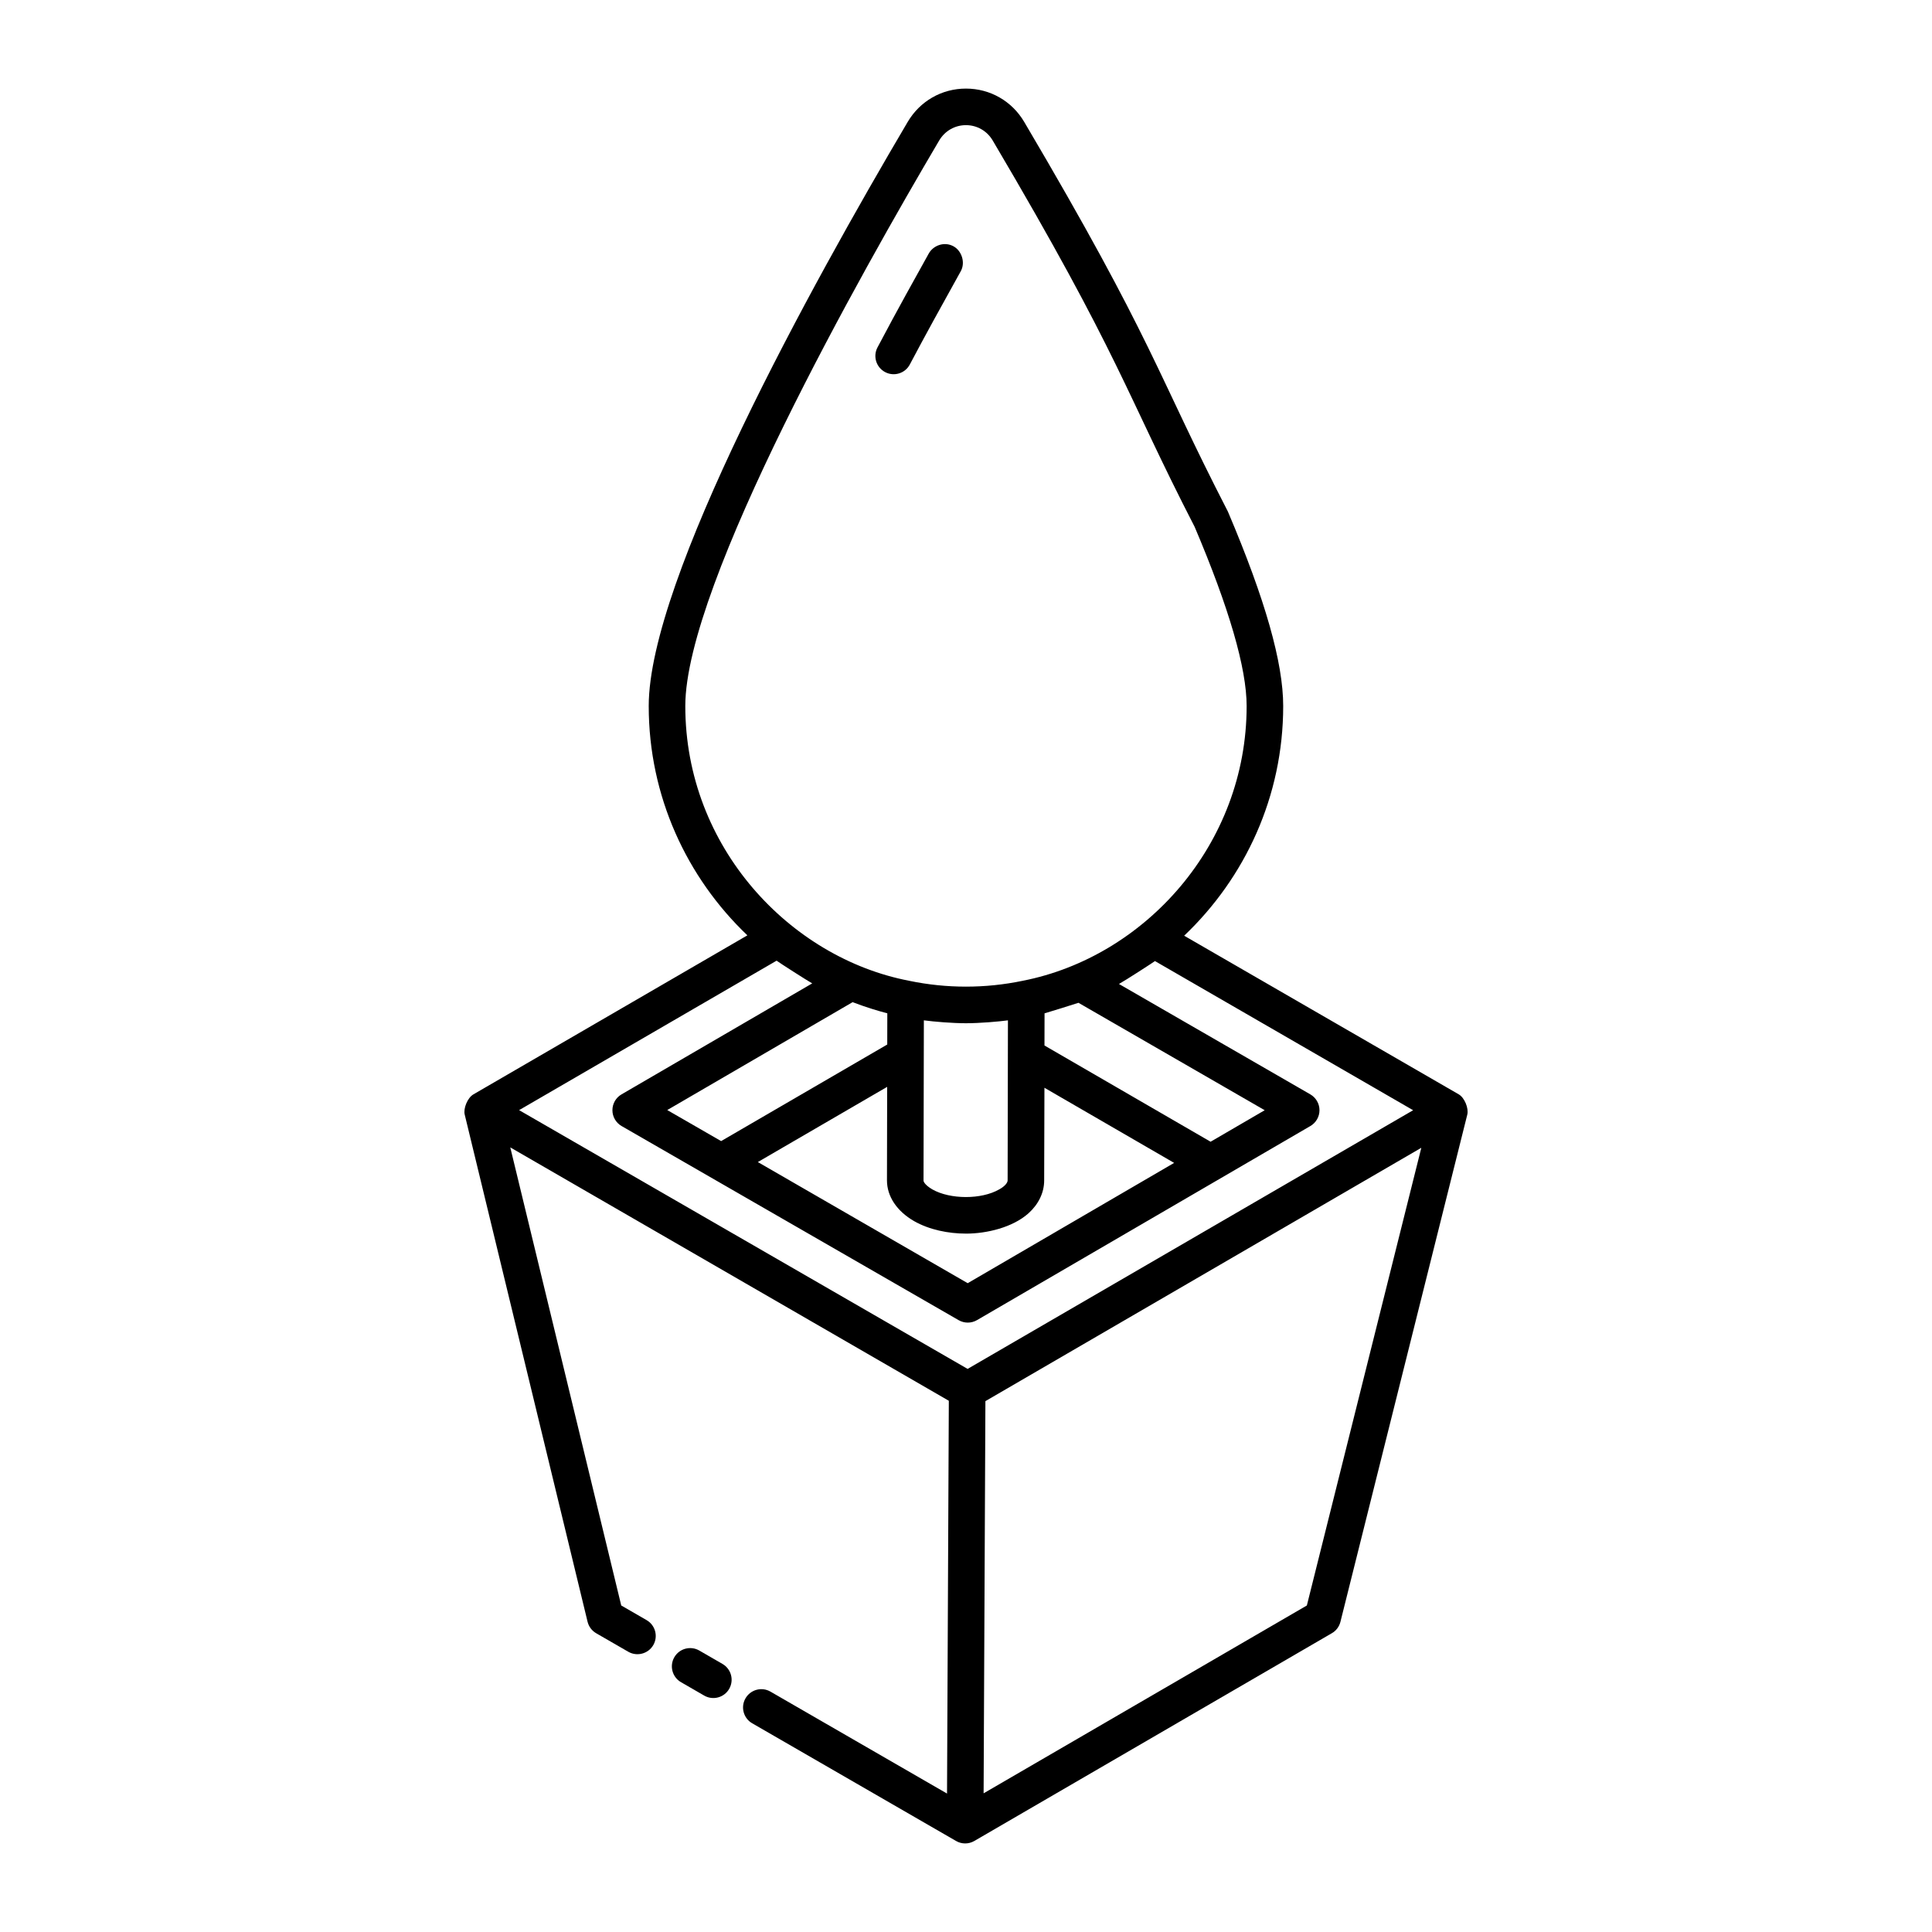 <?xml version="1.0" encoding="UTF-8"?>
<!-- Uploaded to: ICON Repo, www.svgrepo.com, Generator: ICON Repo Mixer Tools -->
<svg fill="#000000" width="800px" height="800px" version="1.1" viewBox="144 144 512 512" xmlns="http://www.w3.org/2000/svg">
 <g>
  <path d="m329.32 581.41c-2.316-1.336-5.281-0.543-6.617 1.773-1.34 2.316-0.543 5.281 1.773 6.617l6.144 3.547c2.309 1.336 5.277 0.547 6.617-1.773 1.34-2.316 0.543-5.281-1.773-6.617z"/>
  <path d="m267.15 439.36 32.559 134.41c0.312 1.285 1.137 2.394 2.285 3.055l8.516 4.914c2.309 1.324 5.273 0.539 6.617-1.773 1.34-2.316 0.543-5.281-1.773-6.617l-6.719-3.879-29.406-121.4 116.22 67.152-0.477 104.09-46.789-27.012c-2.324-1.344-5.273-0.539-6.617 1.773-1.34 2.316-0.543 5.281 1.773 6.617l54.016 31.184c0.746 0.438 1.582 0.656 2.422 0.656 0.832 0 1.664-0.211 2.414-0.645 0.004-0.004 0.008-0.008 0.012-0.012h0.008l94.75-55.059c1.137-0.656 1.949-1.742 2.266-3.012l33.617-134.41c0.418-1.68-0.723-4.488-2.258-5.375l-72.773-42.043c16.129-15.328 26.246-36.918 26.246-60.871 0-11.477-4.777-28.289-14.605-51.406-0.031-0.074-0.066-0.156-0.105-0.23-18.961-36.816-19.508-44.84-53.926-103.16-3.266-5.527-9.039-8.828-15.438-8.828-6.402 0-12.172 3.301-15.438 8.832-25.633 43.426-68.629 121.28-68.629 154.79 0 23.902 10.078 45.457 26.145 60.777l-72.602 42.141c-1.594 0.926-2.699 3.754-2.312 5.34zm223.18 130.11-85.664 49.777 0.477-103.93 115.52-67.141zm-164.72-238.37c0-32.371 47.051-115.59 67.285-149.87 1.508-2.543 4.156-4.066 7.094-4.066s5.586 1.523 7.09 4.07c33.949 57.48 35.199 66.812 53.512 102.38 9.145 21.523 13.781 37.5 13.781 47.492 0 36.672-26.938 66.461-59.332 72.809-0.008 0-0.016 0.008-0.027 0.012-0.008 0-0.016-0.004-0.027 0-9.887 2.055-20.117 2.055-30.004 0-0.008 0-0.02 0.004-0.027 0-0.016-0.004-0.023-0.012-0.039-0.016-31.449-6.035-59.305-35.332-59.305-72.809zm139.21 115.47-44.023-25.504 0.02-8.523c0.418-0.105 8.312-2.539 8.988-2.793l49.355 28.469zm-143.99-8.395 49.125-28.594c3.375 1.305 7.059 2.414 9.191 2.953l-0.016 8.273-44.023 25.594zm67.914 18.648c0.004-0.996 0.094-43.672 0.09-42.426 2.711 0.367 7.613 0.77 11.156 0.77 3.66 0 8.637-0.43 11.125-0.766l-0.082 42.41c0 0.582-0.656 1.531-2.238 2.394-4.688 2.707-12.98 2.695-17.727-0.008-0.738-0.422-2.324-1.531-2.324-2.375zm-43.91-4.867 34.273-19.926-0.051 24.785c0 4.231 2.617 8.16 7.195 10.797 4.043 2.297 9.094 3.305 13.723 3.305 0.012 0 0.023 0.004 0.031 0.004 5.5 0 12.375-1.645 16.547-5.379 2.652-2.375 4.164-5.465 4.164-8.707l0.07-24.566 34.371 19.91-54.707 31.879zm4.973-53.367c0.84 0.621 8.074 5.262 9.441 6.016l-50.543 29.418c-1.496 0.871-2.414 2.473-2.406 4.207 0.004 1.727 0.938 3.324 2.438 4.188l89.312 51.438c0.754 0.43 1.586 0.648 2.422 0.648 0.844 0 1.684-0.219 2.441-0.656l88.352-51.441c1.496-0.871 2.418-2.469 2.414-4.195-0.004-1.73-0.926-3.324-2.422-4.191l-50.719-29.258c1.672-0.922 8.949-5.629 9.543-6.07l68.418 39.527-118.07 68.551-118.86-68.574z"/>
  <path d="m378.57 242.61c2.328 1.238 5.285 0.371 6.543-2.019 4.269-8.07 7.93-14.676 13.5-24.715 1.281-2.316 0.238-5.383-1.863-6.566-0.004 0-0.008 0-0.012-0.004-0.008-0.004-0.012-0.012-0.02-0.016-2.504-1.391-5.406-0.199-6.566 1.863-0.004 0.008-0.008 0.012-0.012 0.02-0.004 0.004-0.008 0.008-0.008 0.012-3.457 6.25-7.945 14.195-13.586 24.883-1.254 2.367-0.344 5.293 2.023 6.543z"/>
 </g>
</svg>